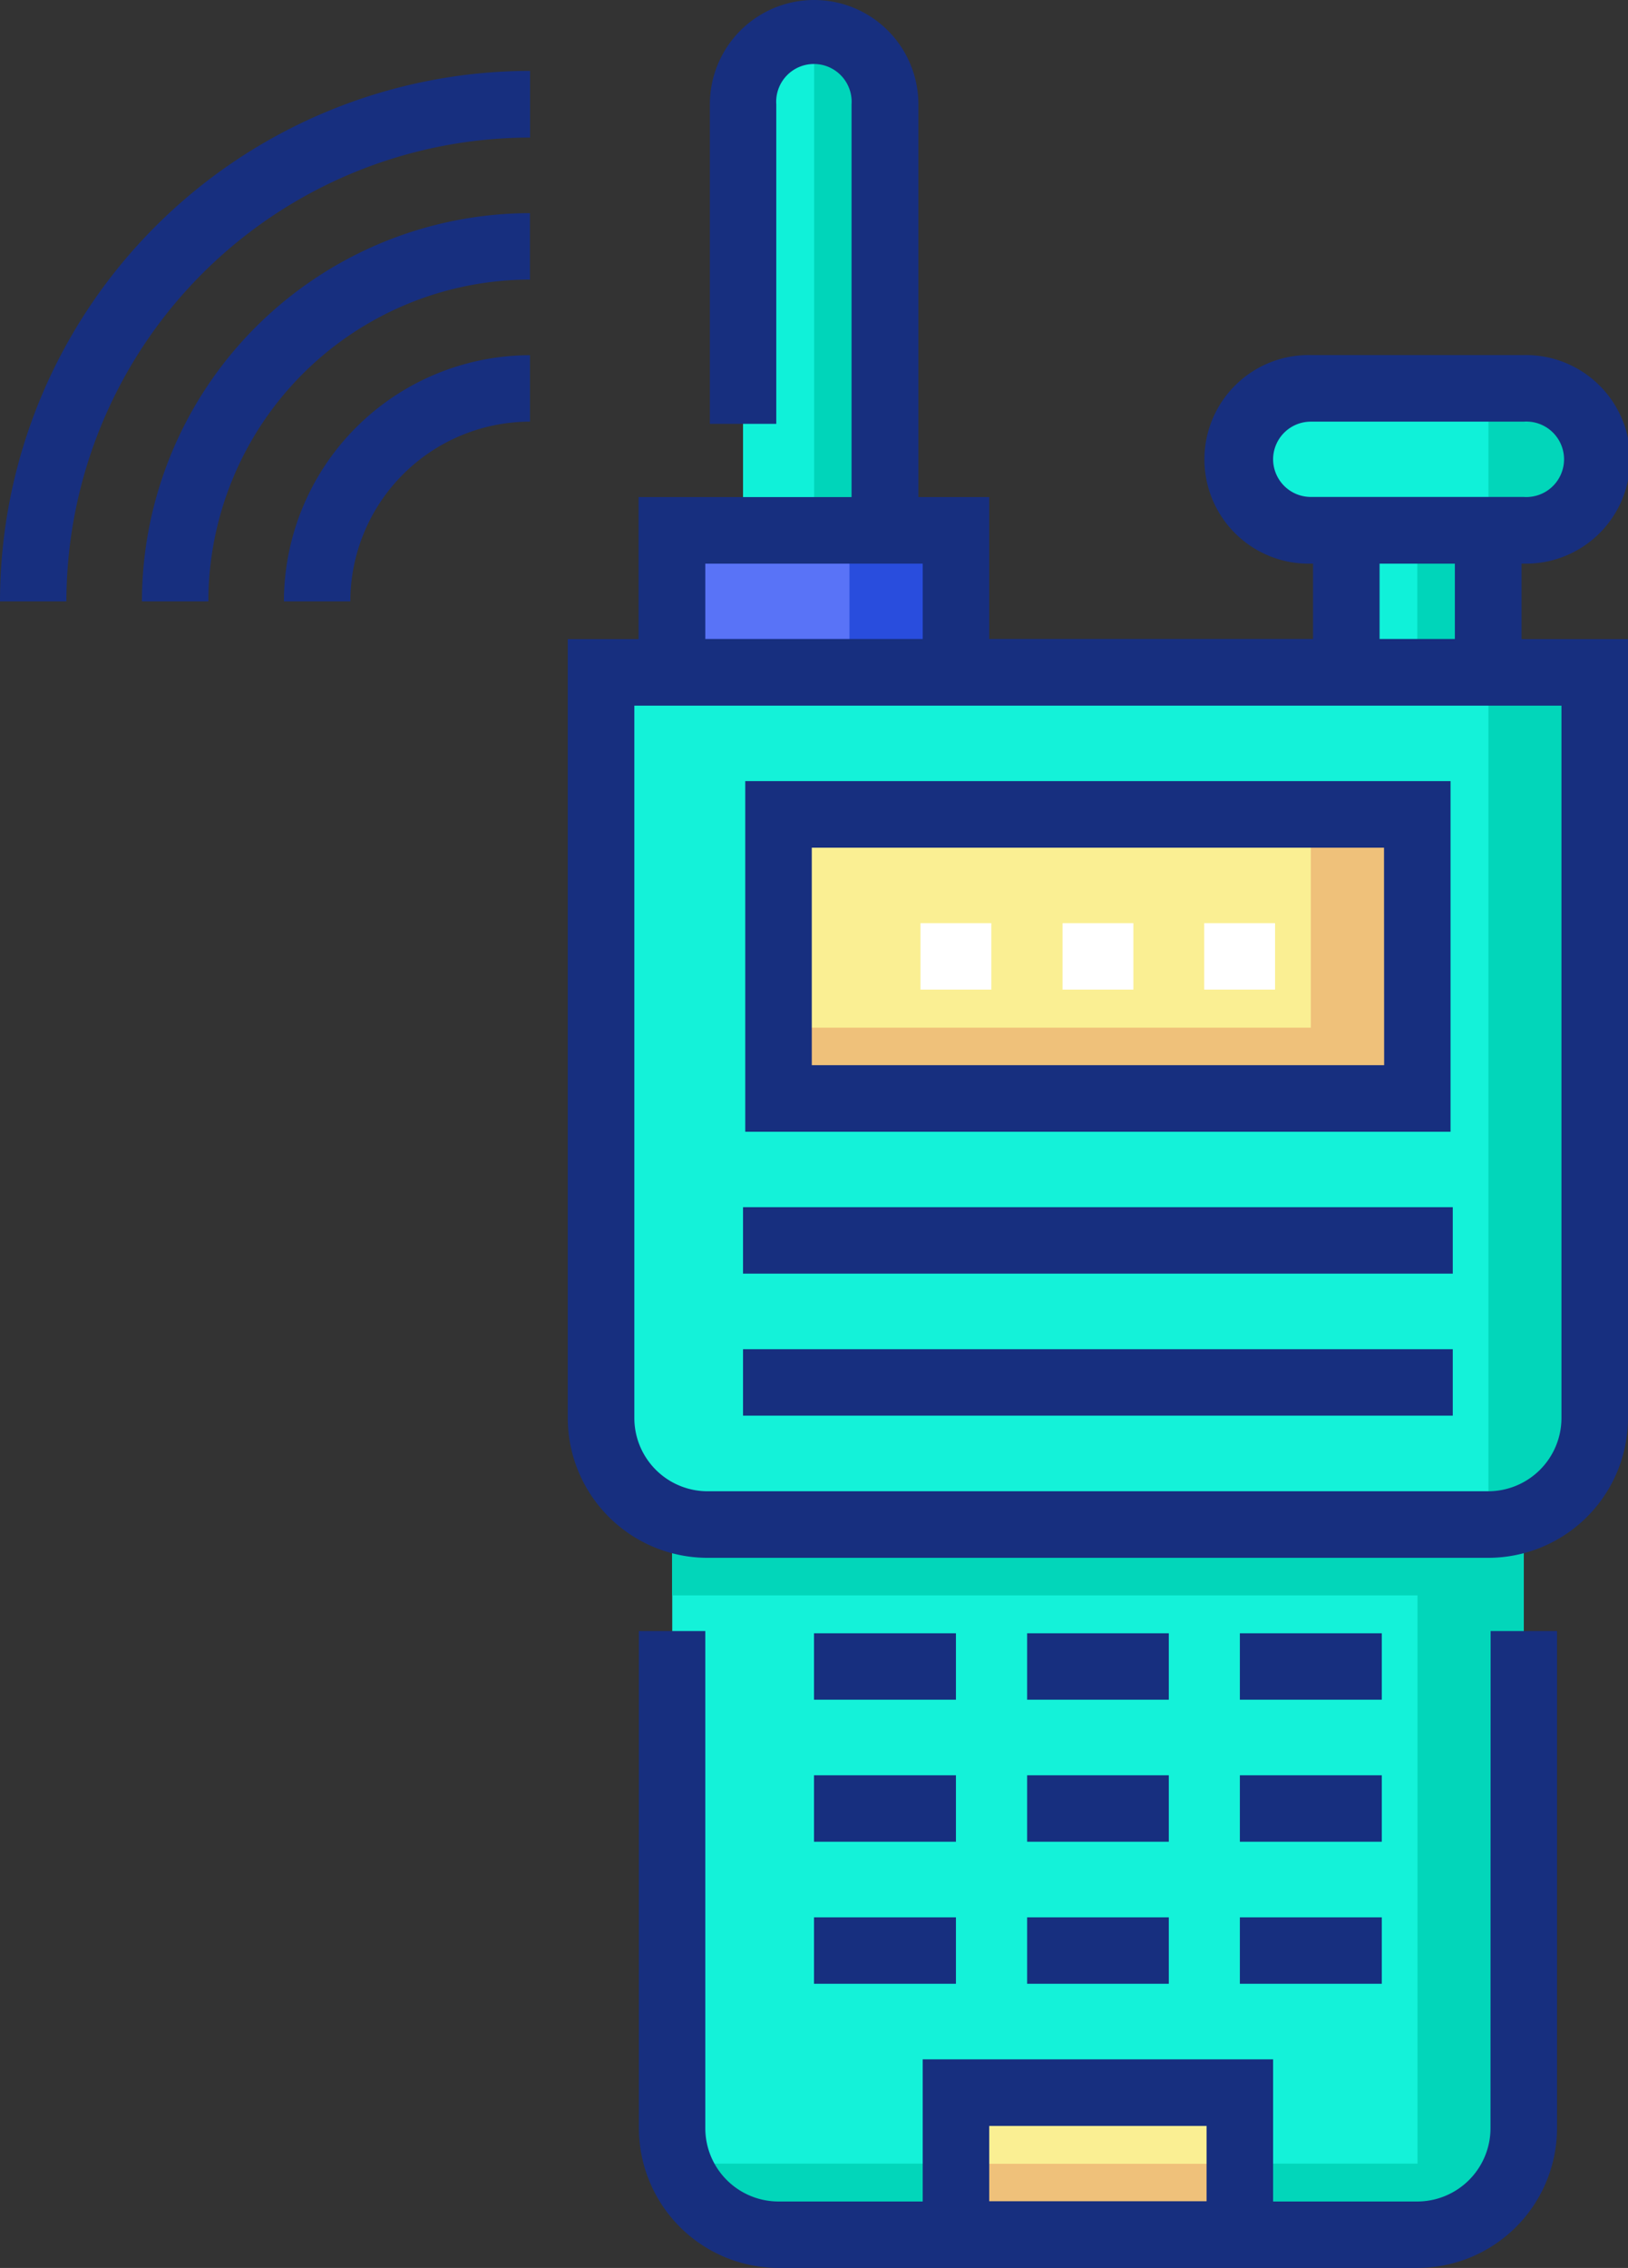 <svg xmlns="http://www.w3.org/2000/svg" viewBox="0 0 367.72 512"><rect x="0" y="0" width="367.72" height="512" fill="#333333" stroke="none"/><defs><style>.cls-1{fill:#10f1d9;}.cls-2{fill:#00d5ba;}.cls-3{fill:#5973f7;}.cls-4{fill:#294ddd;}.cls-5{fill:#14f2d9;}.cls-6{fill:#02d6ba;}.cls-7{fill:#faef93;}.cls-8{fill:#efc17a;}.cls-9{fill:#fff;}.cls-10{fill:#172f7f;}</style></defs><title>ham-radio-in-practice</title><g id="Layer_2" data-name="Layer 2"><g id="Layer_1-2" data-name="Layer 1"><path class="cls-1" d="M199.89,119.73H167.83V23.55a16,16,0,1,1,32.06,0Z"></path><path class="cls-2" d="M199.89,23.55v96.18h-16V7.51a16,16,0,0,1,16,16Z"></path><path class="cls-3" d="M151.8,119.73h64.12V151.8H151.8Z"></path><path class="cls-4" d="M191.87,119.73h24V151.8h-24Z"></path><path class="cls-5" d="M320.13,504.49H175.84a24,24,0,0,1-24-24.05V344.17H344.17V480.44A24,24,0,0,1,320.13,504.49Z"></path><path class="cls-6" d="M342.79,488.45a24,24,0,0,1-22.66,16H175.84a24,24,0,0,1-22.66-16Z"></path><path class="cls-6" d="M344.17,344.17V480.44a24.06,24.06,0,0,1-24,24.05V344.17Z"></path><path class="cls-6" d="M151.8,344.17H344.17v16H151.8Z"></path><path class="cls-7" d="M215.92,504.49V472.42h64.13v32.07"></path><path class="cls-8" d="M215.92,504.49v-16h64.13v16"></path><path class="cls-1" d="M304.09,119.73h32.07V151.8H304.09Z"></path><path class="cls-2" d="M320.13,119.73h16V151.8h-16Z"></path><path class="cls-5" d="M336.16,344.17H159.81a24,24,0,0,1-24-24V151.8H360.2V320.13A24,24,0,0,1,336.16,344.17Z"></path><path class="cls-6" d="M360.2,151.8V320.13a24,24,0,0,1-24,24V151.8Z"></path><path class="cls-7" d="M175.84,183.86H320.13V248H175.84Z"></path><path class="cls-8" d="M175.84,232H320.13v16H175.84Z"></path><path class="cls-8" d="M296.08,183.86h24.05V248H296.08Z"></path><path class="cls-1" d="M344.17,119.73H296.08a16,16,0,1,1,0-32.06h48.09a16,16,0,0,1,0,32.06Z"></path><path class="cls-6" d="M360.2,103.7a16,16,0,0,1-16,16h-8V87.67h8A16,16,0,0,1,360.2,103.7Z"></path><path class="cls-9" d="M207.91,208.41h16v15h-16Z"></path><path class="cls-9" d="M240,208.41h16v15H240Z"></path><path class="cls-9" d="M272,208.41h16v15H272Z"></path><path class="cls-10" d="M336.66,480.44A16.55,16.55,0,0,1,320.13,497H287.56V464.91H208.41V497H175.84a16.55,16.55,0,0,1-16.53-16.53V368.22h-15V480.44A31.6,31.6,0,0,0,175.84,512H320.13a31.6,31.6,0,0,0,31.56-31.56V368.22h-15Zm-113.22-.5h49.09v17H223.44Z"></path><path class="cls-10" d="M327.64,176.34H168.33V255.5H327.64Zm-15,64.13H183.36v-49.1H312.61Z"></path><path class="cls-10" d="M167.83,272.53H328.14v15H167.83Z"></path><path class="cls-10" d="M167.83,304.59H328.14v15H167.83Z"></path><path class="cls-10" d="M343.67,127.25h.5a23.55,23.55,0,1,0,0-47.09H296.08a23.55,23.55,0,1,0,0,47.09h.5v17H223.44V112.22h-16V23.55a23.55,23.55,0,1,0-47.1,0V95.69h15V23.55a8.52,8.52,0,1,1,17,0v88.67h-48.1v32.06h-16V320.13a31.6,31.6,0,0,0,31.56,31.56H336.16a31.6,31.6,0,0,0,31.56-31.56V144.28H343.67ZM287.56,103.7a8.52,8.52,0,0,1,8.52-8.51h48.09a8.52,8.52,0,1,1,0,17H296.08A8.53,8.53,0,0,1,287.56,103.7Zm24.05,23.55h17v17h-17Zm-152.3,0h49.1v17h-49.1ZM352.69,320.13a16.55,16.55,0,0,1-16.53,16.53H159.81a16.55,16.55,0,0,1-16.53-16.53V159.31H352.69Z"></path><path class="cls-10" d="M280.05,368.72h32.06v15H280.05Z"></path><path class="cls-10" d="M183.86,368.72h32.06v15H183.86Z"></path><path class="cls-10" d="M232,368.72H264v15H232Z"></path><path class="cls-10" d="M280.05,400.78h32.06v15H280.05Z"></path><path class="cls-10" d="M183.86,400.78h32.06v15H183.86Z"></path><path class="cls-10" d="M232,400.78H264v15H232Z"></path><path class="cls-10" d="M280.05,432.85h32.06v15H280.05Z"></path><path class="cls-10" d="M183.86,432.85h32.06v15H183.86Z"></path><path class="cls-10" d="M232,432.85H264v15H232Z"></path><path class="cls-10" d="M64.13,135.77h15a40.63,40.63,0,0,1,40.58-40.58v-15A55.66,55.66,0,0,0,64.13,135.77Z"></path><path class="cls-10" d="M32.06,135.77h15a72.73,72.73,0,0,1,72.64-72.65v-15A87.77,87.77,0,0,0,32.06,135.77Z"></path><path class="cls-10" d="M0,135.77H15A104.82,104.82,0,0,1,119.73,31.06V16A119.87,119.87,0,0,0,0,135.77Z"></path></g></g></svg>